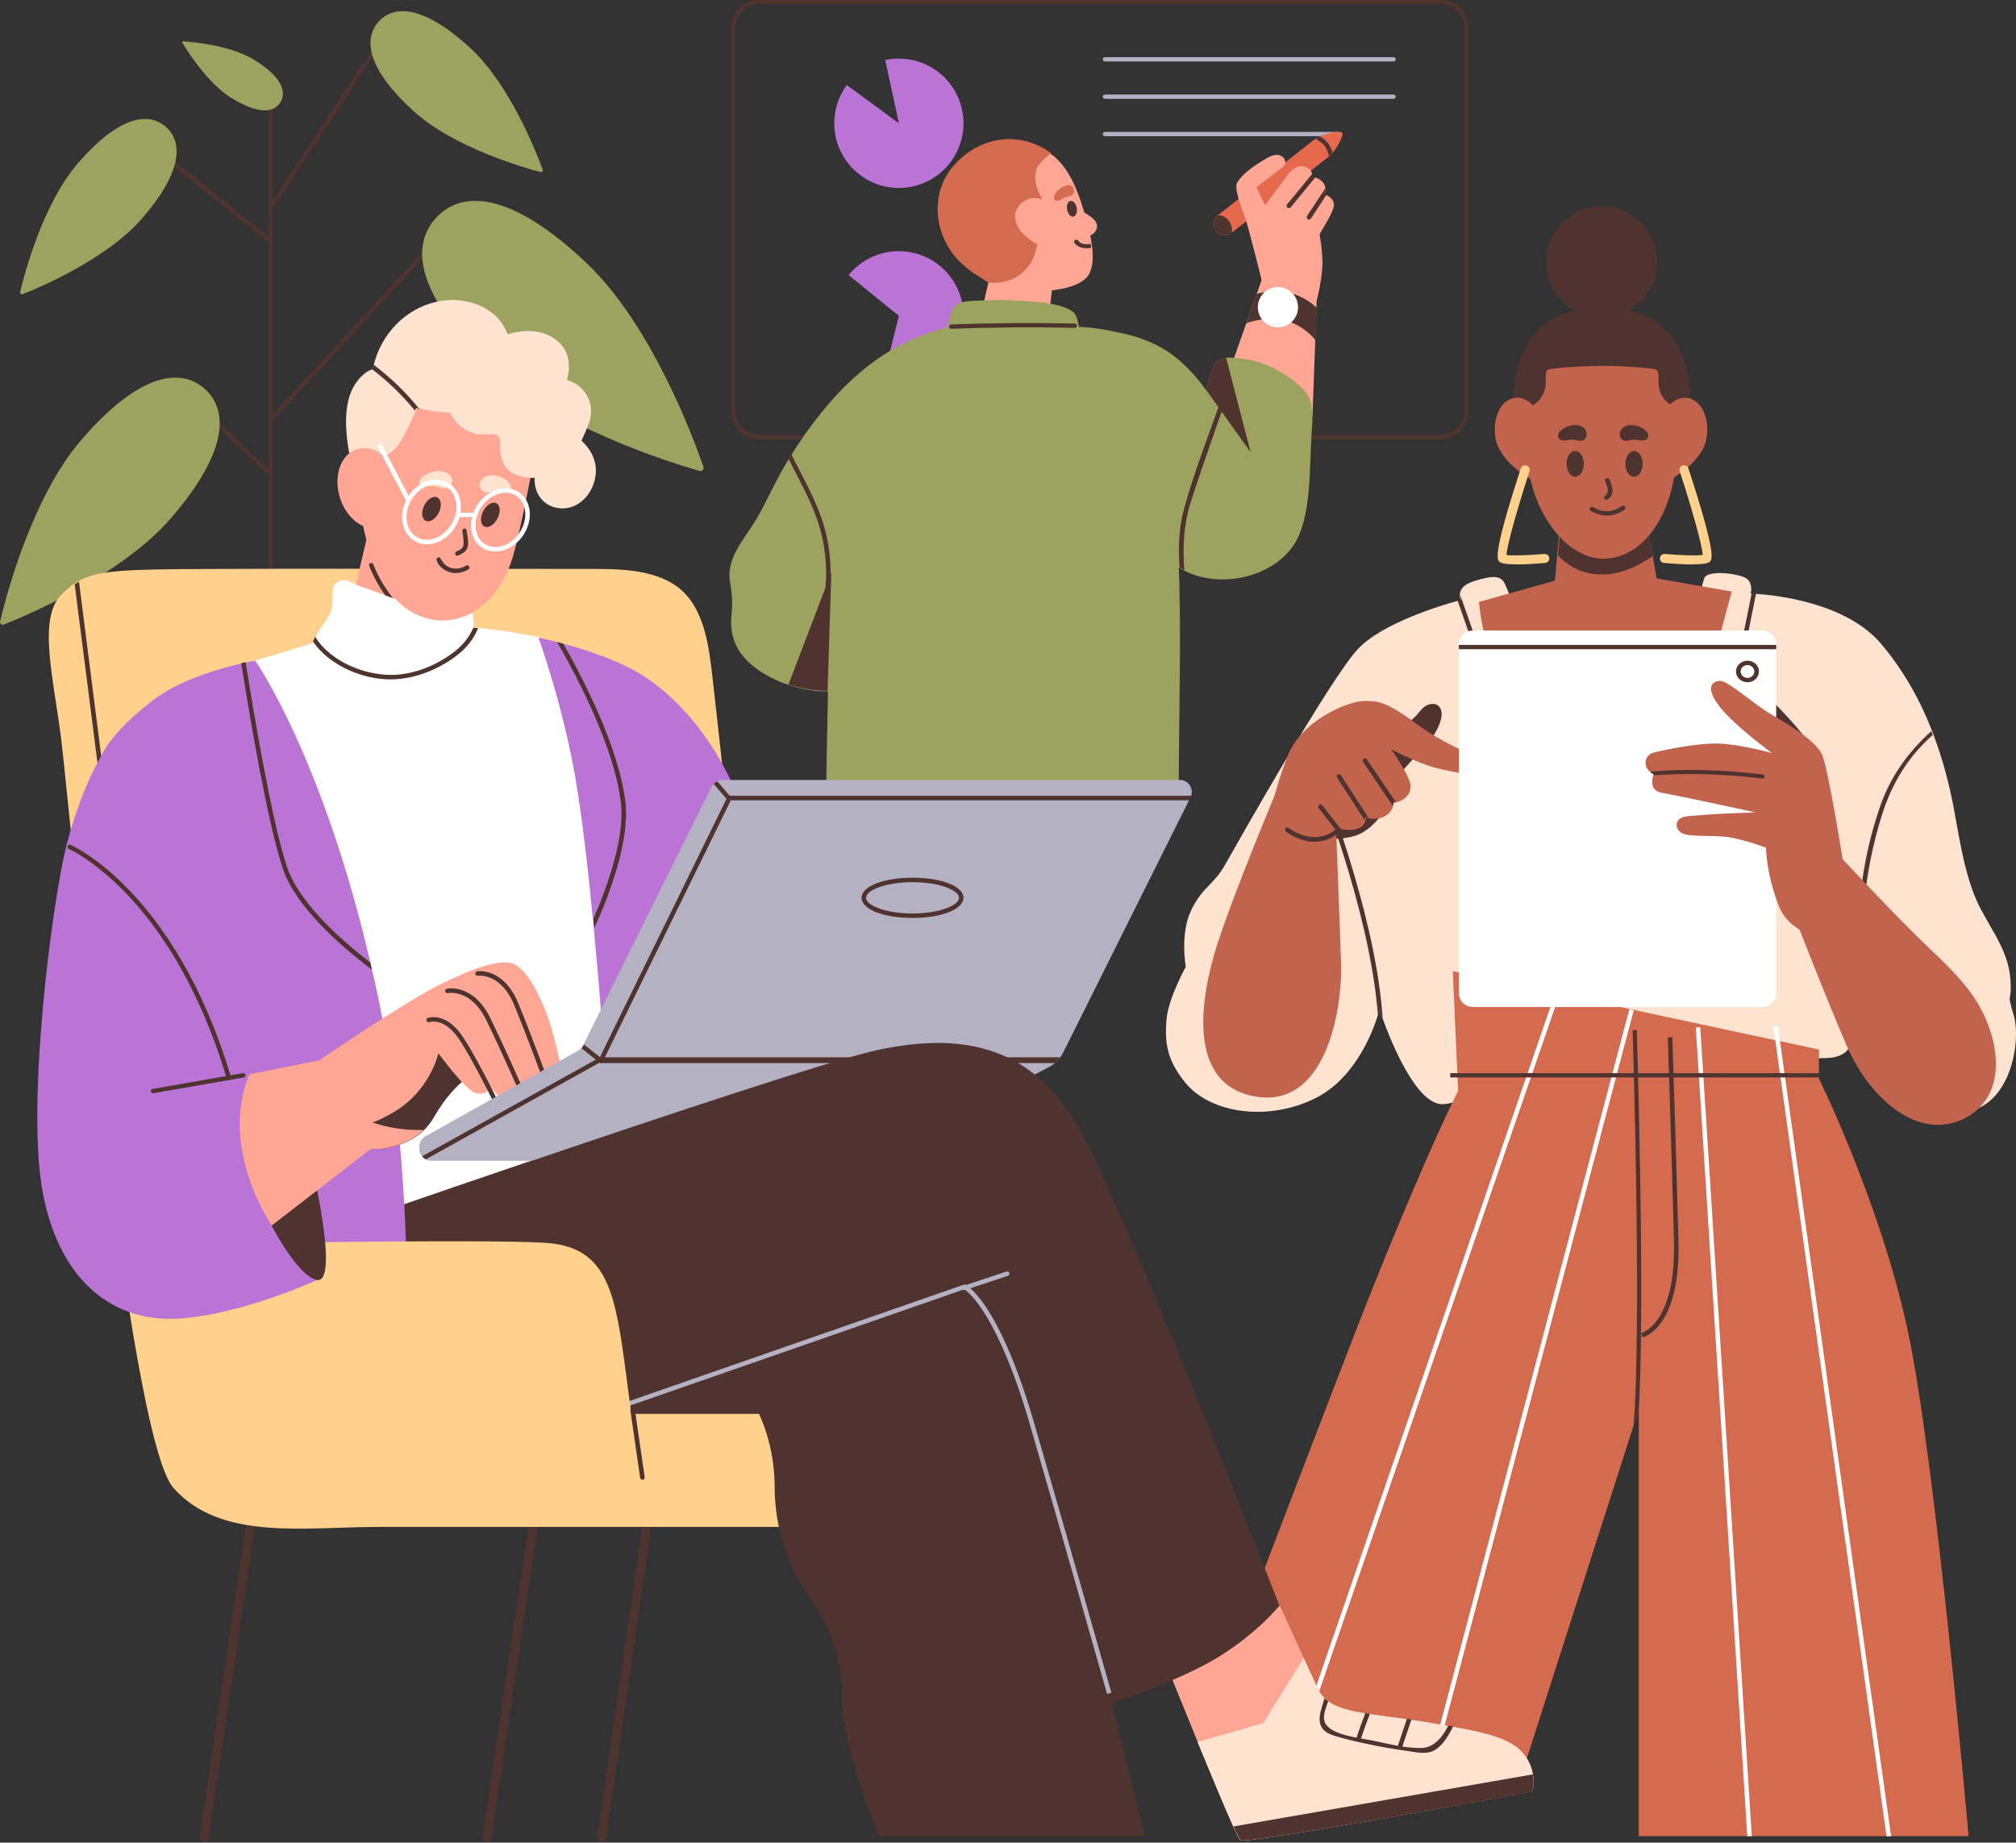 <svg viewBox="0 0 408 373" xmlns="http://www.w3.org/2000/svg" xmlns:xlink="http://www.w3.org/1999/xlink" xml:space="preserve">
	<rect x="0" y="0" width="408" height="373" fill="#333333" stroke="none"/>
	<!--
	<defs>
	<clipPath id="clip0">
	<rect x="43" y="285" width="408" height="373" />
	</clipPath>
	</defs>
	-->
	<g clip-path="url(#clip0)" transform="translate(-43 -285)">
		<path d="M81.979 366.372 82.603 365.712 97.739 380.076 97.115 380.733Z" fill="#4F332E" fill-rule="evenodd" transform="matrix(1 0 0 1.001 0.282 0.158)" />
		<path d="M77.368 389.288C67.278 400.968 47.989 409.078 43.469 410.865 43.053 411.031 42.632 410.662 42.733 410.229 43.852 405.489 49.081 385.206 59.166 373.523 70.642 360.237 79.031 358.764 84.058 363.114 89.084 367.464 88.839 375.996 77.363 389.283Z" fill="#9CA35F" fill-rule="evenodd" transform="matrix(1 0 0 1.001 0.282 0.158)" />
		<path d="M97.103 369.22 134.718 328.513 135.384 329.129 97.768 369.833Z" fill="#4F332E" fill-rule="evenodd" transform="matrix(1 0 0 1.001 0.282 0.158)" />
		<path d="M161.437 337.768C174.652 350.29 183.203 373.515 185.075 378.952 185.245 379.449 184.793 379.931 184.293 379.786 178.784 378.225 155.221 371.013 142.006 358.497 126.978 344.254 125.67 334.255 131.035 328.53 136.401 322.802 146.404 323.526 161.437 337.768Z" fill="#9CA35F" fill-rule="evenodd" transform="matrix(1 0 0 1.001 0.282 0.158)" />
		<path d="M97.06 303.385 97.932 303.385 97.932 404.222 97.06 404.222Z" fill="#4F332E" fill-rule="evenodd" transform="matrix(1 0 0 1.001 0.282 0.158)" />
		<path d="M72.624 313.986 73.192 313.28 97.711 332.959 97.144 333.665Z" fill="#4F332E" fill-rule="evenodd" transform="matrix(1 0 0 1.001 0.282 0.158)" />
		<path d="M97.05 326.368 119.218 292.76 119.975 293.26 97.807 326.868Z" fill="#4F332E" fill-rule="evenodd" transform="matrix(1 0 0 1.001 0.282 0.158)" />
		<path d="M71.47 328.734C64.286 337.018 50.542 342.769 47.32 344.039 47.027 344.156 46.723 343.897 46.798 343.589 47.592 340.227 51.321 325.839 58.504 317.551 66.68 308.127 72.659 307.084 76.238 310.17 79.817 313.259 79.646 319.307 71.47 328.734Z" fill="#9CA35F" fill-rule="evenodd" transform="matrix(1 0 0 1.001 0.282 0.158)" />
		<path d="M89.588 304.393C84.727 301.409 80.581 294.795 79.654 293.234 79.569 293.092 79.675 292.911 79.84 292.923 81.626 293.034 89.295 293.673 94.16 296.657 99.692 300.054 100.748 303.062 99.49 305.198 98.227 307.334 95.125 307.79 89.598 304.393Z" fill="#9CA35F" fill-rule="evenodd" transform="matrix(1 0 0 1.001 0.282 0.158)" />
		<path d="M126.305 306.933C134.421 314.363 148.731 318.47 152.075 319.353 152.379 319.434 152.65 319.141 152.539 318.839 151.346 315.575 145.935 301.621 137.819 294.19 128.59 285.74 122.535 285.413 119.356 288.93 116.176 292.452 117.071 298.482 126.305 306.933Z" fill="#9CA35F" fill-rule="evenodd" transform="matrix(1 0 0 1.001 0.282 0.158)" />
		<path d="M440.471 509.39C416.096 512.514 417.2 491.652 416.689 491.198 416.857 491.562 419.56 497.562 413.388 498.44 407.596 499.268 367.842 495.121 360.72 494.366 360.011 494.29 359.633 494.247 359.633 494.247L359.615 494.264C358.953 494.744 341.203 507.632 334.749 507.855 329.384 508.038 324.25 495.249 322.515 490.469L322.515 490.46C322.125 489.362 321.904 488.69 321.904 488.69L321.826 489.01C321.809 489.083 321.777 489.152 321.762 489.243 321.71 489.426 321.643 489.655 321.553 489.926 320.562 493.076 317.374 501.488 310.461 505.772 310.124 506.001 309.772 506.199 309.403 506.391 299.964 511.383 287.885 509.977 282.584 503.476 278.681 498.687 278.457 495.084 278.794 490.774 279.141 486.462 282.696 480.074 282.696 480.074 282.696 480.074 281.484 473.376 283.795 468.613 286.112 463.847 288.269 463.618 290.659 459.421 293.042 455.225 311.789 421.998 317.482 415.858 322.381 410.578 334.409 406.977 337.6 406.097 338.108 405.954 338.39 405.879 338.39 405.879 338.39 405.879 338.193 405.527 338.161 405.001L338.161 404.984C338.114 404.132 338.544 402.856 341.069 402.069 345.161 400.779 346.591 400.997 347.364 402.822L353.504 417.224 382.276 420.4C382.276 420.4 387.333 402.511 387.594 401.578 388.138 399.645 394.859 400.555 396.222 401.578 397.582 402.598 397.021 404.6 397.021 404.6L397.175 404.6C397.347 404.612 397.666 404.626 398.094 404.652 402.092 404.908 416.314 406.396 423.399 414.736 427.999 420.144 431.341 426.223 433.77 432.474 433.878 432.73 433.98 432.991 434.058 433.247 435.857 438.01 437.138 442.875 438.051 447.611 439.204 453.638 440.027 459.808 442.279 465.553 444.517 471.243 449.053 475.991 449.561 482.332 450.015 488.002 448.655 484.485 450.244 489.818 451.837 495.148 449.62 508.224 440.474 509.39Z" fill="#FFE3D1" fill-rule="evenodd" transform="matrix(1 0 0 1.001 0.282 0.158)" />
		<path d="M441.128 655.88 374.375 655.88 374.375 569.578 373.268 573.013 350.761 643.138 309.81 635.55 307.409 633.034 306.7 632.287 292.632 617.469C292.632 617.469 315.229 558.19 320.422 545.267 332.575 515.045 337.812 505.194 337.812 505.194L337.696 502.474 337.649 501.567 336.731 480.94 401.985 494.912 402.938 495.11 410.848 496.801 410.848 502.697C410.848 502.697 422.954 527.18 428.633 552.796 434.308 578.413 441.122 655.875 441.122 655.875Z" fill="#D46B4E" fill-rule="evenodd" transform="matrix(1 0 0 1.001 0.282 0.158)" />
		<path d="M306.363 633.44 356.576 487.947 357.433 488.243 307.221 633.737Z" fill="#FFFFFF" fill-rule="evenodd" transform="matrix(1 0 0 1.001 0.282 0.158)" />
		<path d="M332.912 638.157 372.471 488.644 373.349 488.874 333.79 638.386Z" fill="#FFFFFF" fill-rule="evenodd" transform="matrix(1 0 0 1.001 0.282 0.158)" />
		<path d="M397.248 655.88 396.341 655.88 385.915 492.326 386.815 492.274 397.248 655.88Z" fill="#FFFFFF" fill-rule="evenodd" transform="matrix(1 0 0 1.001 0.282 0.158)" />
		<path d="M425.436 655.88 424.518 655.88 401.982 494.776 401.607 492.111 402.514 491.983 402.935 494.979 425.436 655.88Z" fill="#FFFFFF" fill-rule="evenodd" transform="matrix(1 0 0 1.001 0.282 0.158)" />
		<path d="M375.081 555.043 374.872 554.156C374.942 554.142 381.936 552.244 381.497 535.538 381.05 518.369 380.254 494.581 380.248 494.34L381.157 494.308C381.163 494.549 381.96 518.343 382.407 535.512 382.866 553.049 375.395 554.961 375.081 555.037Z" fill="#4F332E" fill-rule="evenodd" transform="matrix(1 0 0 1.001 0.282 0.158)" />
		<path d="M374.328 570.613 374.328 569.619 373.297 573.06C375.017 553.285 373.154 493.526 373.128 492.892L373.971 492.855C373.997 493.474 375.723 548.621 374.328 570.607Z" fill="#4F332E" fill-rule="evenodd" transform="matrix(1 0 0 1.001 0.282 0.158)" />
		<path d="M336.222 501.573 410.906 501.573 410.906 502.444 336.222 502.444Z" fill="#4F332E" fill-rule="evenodd" transform="matrix(1 0 0 1.001 0.282 0.158)" />
		<path d="M384.523 369.952C386.031 355.361 380.114 346.684 366.991 346.684 353.867 346.684 347.576 355.846 349.285 369.958 350.462 379.675 356.802 382.137 366.991 382.137 377.182 382.137 383.514 379.693 384.523 369.952Z" fill="#4F332E" fill-rule="evenodd" transform="matrix(1 0 0 1.001 0.282 0.158)" />
		<path d="M378.94 406.951 372.509 412.65 356.855 407.834 357.857 396.911 358.47 390.157 358.482 390.047 358.555 390.035 375.778 388.821 377.211 397.044 378.94 406.951Z" fill="#C2634E" fill-rule="evenodd" transform="matrix(1 0 0 1.001 0.282 0.158)" />
		<path d="M377.197 397.01C374.596 398.826 371.399 400.415 367.961 400.691 363.088 401.075 359.883 398.852 358.017 396.879L358.63 390.157 358.715 390.029 375.77 388.821 377.191 397.01Z" fill="#4F332E" fill-rule="evenodd" transform="matrix(1 0 0 1.001 0.282 0.158)" />
		<path d="M382.064 376.203C381.503 388.725 375.279 397.277 367.549 397.533 359.772 397.791 352.095 388.004 351.665 375.479 351.025 356.648 358.171 352.786 366.982 352.786 375.796 352.786 382.948 356.489 382.064 376.203Z" fill="#C2634E" fill-rule="evenodd" transform="matrix(1 0 0 1.001 0.282 0.158)" />
		<path d="M350.116 367.316C353.196 367.316 355.672 364.759 355.556 361.687 355.512 360.531 355.544 359.836 355.806 359.482 356.035 359.168 356.826 359.148 357.163 359.098 358.081 358.962 359.011 358.892 359.938 358.828 362.065 358.68 364.201 358.581 366.334 358.549 368.505 358.517 370.673 358.616 372.838 358.755 374.044 358.834 375.258 358.898 376.453 359.057 376.848 359.11 377.848 359.116 378.118 359.482 378.379 359.836 378.414 360.525 378.368 361.687 378.251 364.759 380.727 367.316 383.808 367.316L384.462 367.316C384.264 366.122 383.718 365.439 383.398 363.841 382.918 361.405 382.073 357.485 381.596 355.73 381.175 354.187 369.949 351.958 367.244 351.444L367.244 351.333C367.244 351.333 367.136 351.354 366.95 351.386 366.764 351.348 366.659 351.333 366.659 351.333L366.659 351.444C363.951 351.958 352.728 354.181 352.307 355.73 351.827 357.485 350.982 361.405 350.505 363.841 350.244 365.175 349.828 366.165 349.59 367.316L350.101 367.316Z" fill="#4F332E" fill-rule="evenodd" transform="matrix(1 0 0 1.001 0.282 0.158)" />
		<path d="M355.323 371.518C355.939 375.508 352.69 381.556 352.69 381.556 352.69 381.556 346.114 378.092 345.35 372.986 344.751 368.996 346.463 365.439 349.221 365.029 351.973 364.625 354.707 367.523 355.323 371.512Z" fill="#C2634E" fill-rule="evenodd" transform="matrix(1 0 0 1.001 0.282 0.158)" />
		<path d="M378.147 371.518C377.531 375.508 380.78 381.556 380.78 381.556 380.78 381.556 387.356 378.095 388.12 372.986 388.719 368.999 387.007 365.439 384.249 365.029 381.492 364.62 378.763 367.525 378.147 371.512Z" fill="#C2634E" fill-rule="evenodd" transform="matrix(1 0 0 1.001 0.282 0.158)" />
		<path d="M377.978 335.685C378.987 341.813 374.831 347.599 368.702 348.605 362.574 349.61 356.791 345.457 355.785 339.329 354.777 333.197 358.932 327.414 365.061 326.409 371.19 325.403 376.973 329.556 377.978 335.685Z" fill="#4F332E" fill-rule="evenodd" transform="matrix(1 0 0 1.001 0.282 0.158)" />
		<path d="M363.248 378.359C363.248 379.806 362.469 380.974 361.504 380.974 360.54 380.974 359.761 379.806 359.761 378.359 359.761 376.912 360.54 375.744 361.504 375.744 362.469 375.744 363.248 376.912 363.248 378.359Z" fill="#4F332E" fill-rule="evenodd" transform="matrix(1 0 0 1.001 0.282 0.158)" />
		<path d="M375.162 378.359C375.162 379.806 374.384 380.974 373.419 380.974 372.454 380.974 371.675 379.806 371.675 378.359 371.675 376.912 372.454 375.744 373.419 375.744 374.384 375.744 375.162 376.912 375.162 378.359Z" fill="#4F332E" fill-rule="evenodd" transform="matrix(1 0 0 1.001 0.282 0.158)" />
		<path d="M363.661 371.687C363.53 371.396 363.326 371.135 363.074 370.96 361.94 370.184 360.147 370.507 359.081 371.248 358.639 371.553 358.067 372.015 358.02 372.602 357.979 373.131 358.357 373.518 358.845 373.602 359.586 373.727 360.391 373.41 361.156 373.48 361.821 373.538 362.495 373.901 363.146 373.576 363.884 373.198 363.966 372.358 363.666 371.687Z" fill="#4F332E" fill-rule="evenodd" transform="matrix(1 0 0 1.001 0.282 0.158)" />
		<path d="M371.193 373.573C371.841 373.901 372.524 373.541 373.183 373.477 373.951 373.41 374.756 373.727 375.494 373.599 375.985 373.515 376.363 373.128 376.322 372.599 376.275 372.012 375.697 371.553 375.261 371.248 374.195 370.507 372.399 370.184 371.265 370.96 371.01 371.135 370.806 371.396 370.676 371.687 370.376 372.358 370.458 373.198 371.196 373.573Z" fill="#4F332E" fill-rule="evenodd" transform="matrix(1 0 0 1.001 0.282 0.158)" />
		<path d="M368.479 381.573C368.269 381.03 367.334 381.265 367.549 381.811 367.956 382.86 368.621 384.014 367.482 384.877 367 385.243 367.685 385.88 368.162 385.514 369.595 384.421 369.01 382.948 368.473 381.567Z" fill="#4F332E" fill-rule="evenodd" transform="matrix(1 0 0 1.001 0.282 0.158)" />
		<path d="M370.96 386.876C369.199 388.175 367.026 388.295 365.166 387.106 364.678 386.798 364.105 387.495 364.599 387.809 366.799 389.21 369.379 389.166 371.495 387.606 371.96 387.26 371.431 386.531 370.96 386.876Z" fill="#4F332E" fill-rule="evenodd" transform="matrix(1 0 0 1.001 0.282 0.158)" />
		<path d="M358.68 401.621 342.034 406.285C342.034 406.285 343.243 421.481 350.357 426.444 357.468 431.405 385.917 429.603 386.371 428.85 386.824 428.098 393.18 404.176 393.18 404.176L373.416 400.735 358.68 401.621Z" fill="#C2634E" fill-rule="evenodd" transform="matrix(1 0 0 1.001 0.282 0.158)" />
		<path d="M433.857 433.189C433.294 433.698 432.747 434.215 432.21 434.753 428.191 438.777 425.459 443.595 423.698 449.03 420.074 460.273 418.97 472.504 419.476 484.282 419.49 484.863 418.595 484.863 418.581 484.282 418.058 471.987 419.191 458.881 423.361 447.237 425.543 441.172 429.156 436.418 433.578 432.41 433.683 432.666 433.785 432.928 433.863 433.183Z" fill="#4F332E" fill-rule="evenodd" transform="matrix(1 0 0 1.001 0.282 0.158)" />
		<path d="M322.558 490.53C322.166 489.429 321.945 488.757 321.945 488.757L321.867 489.077C321.849 489.152 321.817 489.222 321.803 489.312 321.748 489.495 321.684 489.725 321.594 489.995 321.564 489.606 321.527 489.205 321.489 488.795 319.69 468.302 309.615 443.165 309.519 442.921 309.429 442.686 309.537 442.418 309.778 442.328 310.013 442.227 310.283 442.343 310.374 442.572 310.475 442.828 320.588 468.084 322.407 488.72 322.462 489.339 322.515 489.937 322.564 490.53Z" fill="#4F332E" fill-rule="evenodd" transform="matrix(1 0 0 1.001 0.282 0.158)" />
		<path d="M398.12 404.565 396.37 413.231 395.504 413.051 397.228 404.513C397.393 404.524 397.704 404.539 398.12 404.565Z" fill="#4F332E" fill-rule="evenodd" transform="matrix(1 0 0 1.001 0.282 0.158)" />
		<path d="M341.162 413.193 340.334 413.521 337.675 405.931C338.166 405.783 338.44 405.707 338.44 405.707 338.44 405.707 338.251 405.344 338.219 404.803L341.162 413.193Z" fill="#4F332E" fill-rule="evenodd" transform="matrix(1 0 0 1.001 0.282 0.158)" />
		<path d="M400.549 425.436C400.851 425.889 408.782 433.308 410.674 438.001 412.562 442.695 402.365 438.609 402.365 438.609L397.829 432.25 400.549 425.442Z" fill="#4F332E" fill-rule="evenodd" transform="matrix(1 0 0 1.001 0.282 0.158)" />
		<path d="M349.747 398.689C348.189 398.689 346.867 398.585 346.338 398.262 345.664 397.855 344.641 397.236 350.499 379.28 350.656 378.807 351.173 378.539 351.665 378.693 352.15 378.85 352.42 379.362 352.263 379.838 349.956 386.908 347.689 394.836 347.602 396.789 348.767 396.975 352.295 396.841 355.262 396.585 355.785 396.548 356.221 396.911 356.271 397.414 356.314 397.916 355.939 398.352 355.425 398.402 353.841 398.541 351.621 398.701 349.741 398.701ZM347.62 397.091 347.631 397.091 347.62 397.091Z" fill="#FFD18D" fill-rule="evenodd" transform="matrix(1 0 0 1.001 0.282 0.158)" />
		<path d="M385.179 398.701C383.302 398.701 381.079 398.541 379.495 398.402 378.984 398.358 378.609 397.916 378.652 397.414 378.696 396.911 379.138 396.548 379.661 396.585 382.616 396.841 386.115 396.969 387.318 396.783 387.225 394.816 384.967 386.903 382.66 379.838 382.5 379.356 382.773 378.85 383.258 378.693 383.747 378.539 384.27 378.807 384.421 379.28 390.285 397.236 389.259 397.855 388.579 398.262 388.053 398.585 386.731 398.689 385.173 398.689Z" fill="#FFD18D" fill-rule="evenodd" transform="matrix(1 0 0 1.001 0.282 0.158)" />
		<path d="M330.024 428.461C329.033 429.745 327.754 430.795 326.246 431.44 326.048 431.527 325.857 431.62 325.662 431.727 324.267 432.489 323.015 433.735 321.794 434.691 320.823 435.456 319.856 436.211 318.888 436.976 318.888 436.976 319.086 439.184 319.568 441.221 314.157 443.029 307.802 445.147 307.802 445.147L306.872 453.011C307.29 453.348 311.457 455.068 316.694 453.656 322.067 452.209 325.351 444.13 325.351 444.13 325.351 444.13 326.197 441.846 326.711 440.242 328.161 438.658 329.414 437.188 329.794 436.912 330.651 436.293 333.839 432.771 334.409 429.699 334.976 426.627 332.014 425.866 330.018 428.461Z" fill="#4F332E" fill-rule="evenodd" transform="matrix(1 0 0 1.001 0.282 0.158)" />
		<path d="M306.872 453.333 307.162 453.066C307.162 453.066 306.913 453.049 306.872 453.043L306.872 453.333Z" fill="#4F332E" fill-rule="evenodd" transform="matrix(1 0 0 1.001 0.282 0.158)" />
		<path d="M301.609 443.168 312.916 447.521C312.916 447.521 313.817 469.299 314.119 479.295 314.422 489.292 310.859 508.05 297.561 506.411 282.483 504.554 285.719 486.098 288.98 475.808 292.359 465.158 301.609 443.162 301.609 443.162Z" fill="#C2634E" fill-rule="evenodd" transform="matrix(1 0 0 1.001 0.282 0.158)" />
		<path d="M333.38 439.864C329.294 438.806 324.247 436.057 324.247 436.057 324.247 436.057 328.405 441.872 328.208 443.776 327.972 445.935 326.101 446.635 325.2 446.844 324.903 446.917 324.712 446.934 324.712 446.934 324.712 446.934 324.747 447.228 324.636 447.646 324.491 448.175 324.119 448.913 323.148 449.521 321.986 450.259 320.614 450.195 319.827 450.067 319.437 450.012 319.19 449.928 319.19 449.928 319.19 449.928 319.19 450.209 319.062 450.576 318.871 451.145 318.382 451.938 317.112 452.247 315.032 452.738 312.463 451.793 312.463 451.793L305.797 453.915 300.188 447.582C300.188 447.582 300.967 443.476 303.265 437.534 306.064 430.286 315.415 426.331 318.882 426.311 321.347 426.293 323.131 426.299 329.28 430.864 335.045 435.151 339.442 436.246 340.119 437.534 340.802 438.827 340.872 441.227 340.872 441.227 340.872 441.227 337.466 440.928 333.38 439.864Z" fill="#C2634E" fill-rule="evenodd" transform="matrix(1 0 0 1.001 0.282 0.158)" />
		<path d="M324.674 446.818C324.674 446.818 324.712 447.109 324.598 447.521L318.571 438.629C318.432 438.423 318.49 438.144 318.714 438.007 318.914 437.868 319.214 437.926 319.353 438.132L325.18 446.728C324.874 446.804 324.68 446.818 324.68 446.818Z" fill="#4F332E" fill-rule="evenodd" transform="matrix(1 0 0 1.001 0.282 0.158)" />
		<path d="M319.658 449.916C319.272 449.861 319.028 449.776 319.028 449.776 319.028 449.776 319.028 450.061 318.903 450.427L313.341 441.834C313.201 441.625 313.259 441.337 313.465 441.204 313.672 441.064 313.954 441.122 314.096 441.335L319.658 449.916Z" fill="#4F332E" fill-rule="evenodd" transform="matrix(1 0 0 1.001 0.282 0.158)" />
		<path d="M314.247 453.624C314.105 453.624 313.965 453.56 313.872 453.444L309.58 447.954C309.426 447.751 309.467 447.469 309.676 447.321 309.879 447.173 310.179 447.21 310.333 447.411L314.625 452.9C314.779 453.104 314.741 453.386 314.529 453.534 314.448 453.598 314.349 453.624 314.247 453.624Z" fill="#4F332E" fill-rule="evenodd" transform="matrix(1 0 0 1.001 0.282 0.158)" />
		<path d="M308.807 454.786C308.4 454.786 307.988 454.754 307.563 454.688 305.099 454.313 303.062 452.892 302.879 452.598 302.74 452.386 302.798 452.098 303.004 451.956 303.19 451.831 303.44 451.863 303.588 452.026 303.783 452.186 308.767 455.905 313.108 452.229 313.297 452.066 313.585 452.092 313.742 452.287 313.901 452.482 313.875 452.775 313.683 452.938 312.239 454.167 310.606 454.781 308.819 454.781Z" fill="#4F332E" fill-rule="evenodd" transform="matrix(1 0 0 1.001 0.282 0.158)" />
		<path d="M402.188 414.841 402.188 485.395C402.188 486.95 400.936 488.205 399.384 488.205L340.77 488.205C339.218 488.205 337.966 486.95 337.966 485.395L337.966 414.841C337.983 413.303 339.23 412.068 340.77 412.068L399.384 412.068C400.93 412.068 402.173 413.309 402.188 414.841Z" fill="#FFFFFF" fill-rule="evenodd" transform="matrix(1 0 0 1.001 0.282 0.158)" />
		<path d="M337.966 414.974 402.188 414.974 402.188 415.846 337.966 415.846Z" fill="#4F332E" fill-rule="evenodd" transform="matrix(1 0 0 1.001 0.282 0.158)" />
		<path d="M396.376 422.53C395.095 422.53 394.051 421.554 394.051 420.35 394.051 419.147 395.095 418.171 396.376 418.171 397.661 418.171 398.701 419.147 398.701 420.35 398.701 421.554 397.661 422.53 396.376 422.53ZM396.376 419.049C395.609 419.049 394.99 419.636 394.99 420.35 394.99 421.065 395.615 421.652 396.376 421.652 397.137 421.652 397.762 421.065 397.762 420.35 397.762 419.636 397.137 419.049 396.376 419.049Z" fill="#4F332E" fill-rule="evenodd" transform="matrix(1 0 0 1.001 0.282 0.158)" />
		<path d="M416.718 463.458 414.347 474.838C414.347 474.838 405.393 474.338 402.784 467.916 400.177 461.496 400.113 455.984 400.113 455.984 400.113 455.984 396.562 454.597 392.932 453.923 389.864 453.359 385.005 453.888 383.282 453.112 382.201 452.624 381.567 451.375 382.448 450.346 383.154 449.515 384.953 449.579 385.981 449.477 387.35 449.343 388.722 449.253 390.093 449.178 392.47 449.041 394.853 448.945 397.23 448.876 397.466 448.87 397.701 448.852 397.942 448.852 397.942 448.815 382.997 445.586 379.056 444.886 376.528 444.444 377.048 442.16 377.295 441.41 377.348 441.256 377.385 441.163 377.385 441.163 377.086 440.983 376.801 440.791 376.557 440.556 376.153 440.193 375.854 439.745 375.773 439.175 375.581 437.975 376.319 436.99 377.473 436.711 379.147 436.322 386.281 434.706 390.913 434.941 395.164 435.159 400.965 436.749 401.316 436.839 400.877 436.514 393.822 431.352 390.811 427.551 387.699 423.625 389.198 422.295 390.811 422.239 392.418 422.187 397.777 427.055 401.215 429.048 404.664 431.039 410.089 434.296 411.423 437.069 412.754 439.835 415.954 460.308 415.954 460.308L416.718 463.458Z" fill="#C2634E" fill-rule="evenodd" transform="matrix(1 0 0 1.001 0.282 0.158)" />
		<path d="M413.975 456.536C413.975 456.536 426.668 470.206 433.282 476.436 437.641 480.542 442.076 484.846 444.517 490.402 447.039 496.138 448.111 503.825 443.221 508.646 440.538 511.296 436.516 512.531 432.8 511.851 425.462 510.509 419.522 502.938 416.686 496.554 413.263 488.847 405.385 468.689 405.385 468.689L413.975 456.53Z" fill="#C2634E" fill-rule="evenodd" transform="matrix(1 0 0 1.001 0.282 0.158)" />
		<path d="M399.86 441.651C399.823 441.872 399.59 442.02 399.346 441.997 399.244 441.983 388.995 440.608 379.08 441.25 378.449 441.294 377.871 441.332 377.348 441.366 377.4 441.227 377.438 441.143 377.438 441.143 377.141 440.98 376.859 440.806 376.615 440.594 377.322 440.547 378.115 440.489 379.016 440.431 389.033 439.78 399.378 441.169 399.477 441.186 399.721 441.221 399.892 441.425 399.86 441.654Z" fill="#4F332E" fill-rule="evenodd" transform="matrix(1 0 0 1.001 0.282 0.158)" />
		<path d="M313.683 312.103 266.35 312.103C266.1 312.103 265.897 311.908 265.897 311.667 265.897 311.426 266.1 311.231 266.35 311.231L313.683 311.231C313.933 311.231 314.137 311.426 314.137 311.667 314.137 311.908 313.933 312.103 313.683 312.103Z" fill="#B4B2C2" fill-rule="evenodd" transform="matrix(1 0 0 1.001 0.282 0.158)" />
		<path d="M237.709 309.487C237.709 316.709 231.853 322.564 224.632 322.564 217.413 322.564 211.556 316.709 211.556 309.487 211.556 306.596 212.498 303.916 214.085 301.751L224.632 309.487 221.874 296.704C222.764 296.512 223.69 296.41 224.632 296.41 231.853 296.41 237.709 302.266 237.709 309.487Z" fill="#BA74D6" fill-rule="evenodd" transform="matrix(1 0 0 1.001 0.282 0.158)" />
		<path d="M237.709 348.424C237.709 355.646 231.851 361.504 224.629 361.504 223.542 361.504 222.477 361.365 221.465 361.121L224.629 348.424 214.462 340.192C216.864 337.236 220.528 335.35 224.629 335.35 231.851 335.35 237.709 341.197 237.709 348.43Z" fill="#BA74D6" fill-rule="evenodd" transform="matrix(1 0 0 1.001 0.282 0.158)" />
		<path d="M309.197 345.158 309.133 346.893 308.9 353.452 308.336 368.769 292.051 358.125 294.919 350.008 297.018 344.092 298.16 340.863 304.146 338.838 309.197 345.158Z" fill="#FFA694" fill-rule="evenodd" transform="matrix(1 0 0 1.001 0.282 0.158)" />
		<path d="M312.393 315.517C312.201 315.75 312.012 315.938 311.861 316.066L311.643 316.238 291.95 331.657C291.95 331.657 291.941 331.666 291.935 331.666 291.52 331.988 291.028 332.154 290.544 332.154 289.873 332.154 289.213 331.857 288.765 331.297 287.988 330.309 288.147 328.893 289.138 328.126L289.255 328.036 308.83 312.69 308.842 312.69 309.04 312.527C309.205 312.399 309.449 312.265 309.746 312.14 311.216 311.498 313.957 310.958 314.355 311.382 314.756 311.806 313.422 314.282 312.393 315.517Z" fill="#E6694D" fill-rule="evenodd" transform="matrix(1 0 0 1.001 0.282 0.158)" />
		<path d="M310.33 336.742C310.557 340.264 309.214 345.245 309.214 345.245 309.214 345.245 302.24 345.661 301.717 345.472 301.188 345.292 298.258 342.037 298.258 342.037 298.258 342.037 295.527 330.904 294.655 328.475 293.49 325.217 292.49 322.422 293.115 321.431 294.161 319.789 296.105 318.284 299.177 316.502 302.257 314.724 303.405 317.237 302.574 318.074 301.754 318.917 296.977 322.422 296.977 322.422L298.744 326.086 303.367 319.853C303.367 319.853 305.088 317.543 306.933 318.304 307.854 318.688 308.162 319.231 308.226 319.673 308.299 320.109 308.136 320.451 308.136 320.451 308.136 320.451 308.389 320.376 308.775 320.44 309.188 320.492 309.737 320.701 310.315 321.283 310.789 321.762 310.943 322.288 310.955 322.753L310.955 322.762C310.992 323.381 310.763 323.849 310.763 323.849 310.763 323.849 310.943 323.904 311.199 324.032L311.208 324.032C311.8 324.314 312.759 324.947 312.678 326.08 312.573 327.696 309.787 331.616 309.787 332.032 309.801 332.433 310.109 333.22 310.336 336.742Z" fill="#FFA694" fill-rule="evenodd" transform="matrix(1 0 0 1.001 0.282 0.158)" />
		<path d="M291.499 329.326C290.903 328.437 290.107 328.097 289.264 328.085L289.146 328.176C288.146 328.934 287.985 330.332 288.77 331.305 289.215 331.86 289.887 332.154 290.564 332.154 291.049 332.154 291.543 331.991 291.967 331.671 292.15 330.96 292.057 330.175 291.499 329.326Z" fill="#4F332E" fill-rule="evenodd" transform="matrix(1 0 0 1.001 0.282 0.158)" />
		<path d="M312.393 315.456C312.204 315.686 312.015 315.877 311.87 316.002L311.655 316.171C311.556 315.462 311.301 314.77 310.908 314.192 310.464 313.529 309.725 313.009 308.906 312.649L309.101 312.486C309.261 312.361 309.502 312.228 309.795 312.103 310.856 312.701 311.734 313.596 312.164 314.712 312.262 314.956 312.341 315.209 312.393 315.456Z" fill="#4F332E" fill-rule="evenodd" transform="matrix(1 0 0 1.001 0.282 0.158)" />
		<path d="M311.231 323.866 308.028 328.745C307.944 328.888 307.79 328.957 307.63 328.957 307.549 328.957 307.456 328.931 307.377 328.882 307.162 328.739 307.096 328.457 307.235 328.242L310.978 322.564C311.016 323.195 310.78 323.671 310.78 323.671 310.78 323.671 310.966 323.727 311.231 323.854Z" fill="#4F332E" fill-rule="evenodd" transform="matrix(1 0 0 1.001 0.282 0.158)" />
		<path d="M308.906 320.44 303.948 326.461C303.852 326.58 303.707 326.633 303.568 326.633 303.475 326.633 303.367 326.606 303.271 326.542 303.071 326.385 303.033 326.098 303.196 325.894L308.325 319.658C308.403 320.097 308.232 320.44 308.232 320.44 308.232 320.44 308.499 320.364 308.906 320.428Z" fill="#4F332E" fill-rule="evenodd" transform="matrix(1 0 0 1.001 0.282 0.158)" />
		<path d="M305.157 344.24C302.719 343.287 299.828 343.287 297.061 343.97L294.957 349.909C297.959 348.887 301.266 348.669 303.943 349.712 305.945 350.491 307.63 351.775 308.961 353.368L309.197 346.783C308.037 345.71 306.683 344.833 305.151 344.24Z" fill="#4F332E" fill-rule="evenodd" transform="matrix(1 0 0 1.001 0.282 0.158)" />
		<path d="M305.419 346.684C305.419 344.435 303.6 342.615 301.35 342.615 299.101 342.615 297.282 344.435 297.282 346.684 297.282 348.933 299.101 350.752 301.35 350.752 303.6 350.752 305.419 348.933 305.419 346.684Z" fill="#FFFFFF" fill-rule="evenodd" transform="matrix(1 0 0 1.001 0.282 0.158)" />
		<path d="M334.281 373.413 196.351 373.413C193.201 373.413 190.632 370.853 190.632 367.7L190.632 290.209C190.632 287.062 193.195 284.496 196.351 284.496L334.281 284.496C337.431 284.496 340 287.056 340 290.209L340 367.706C340 370.853 337.437 373.419 334.281 373.419ZM196.356 285.403C193.708 285.403 191.551 287.558 191.551 290.204L191.551 367.7C191.551 370.347 193.708 372.501 196.356 372.501L334.287 372.501C336.934 372.501 339.093 370.347 339.093 367.7L339.093 290.209C339.093 287.563 336.934 285.408 334.287 285.408L196.356 285.408Z" fill="#4F332E" fill-rule="evenodd" transform="matrix(1 0 0 1.001 0.282 0.158)" />
		<path d="M306.898 363.745C304.925 361.481 301.783 359.502 299.037 358.372 297.285 357.651 295.454 357.218 293.58 357.026 292.83 356.951 291.787 356.808 290.834 356.898 290.216 356.951 289.636 357.096 289.21 357.433 288.215 358.194 287.789 360.057 287.427 361.167 287.182 361.92 286.985 362.675 286.809 363.44 285.032 361.013 283.067 358.749 280.682 356.846 277.553 354.338 273.874 352.847 269.983 351.984 266.593 351.232 262.792 350.499 259.204 350.656 254.924 349.349 250.464 350.148 246.078 349.845 243.666 349.674 241.335 348.901 238.961 348.73 237.72 348.648 236.922 348.985 236.204 349.956 236.124 350.075 236.102 350.191 236.129 350.293 227.708 352.356 215.662 356.305 203.02 376.319 202.828 376.618 202.637 376.918 202.455 377.223 202.195 377.647 201.923 378.086 201.657 378.528 199.565 382.035 197.947 385.795 195.908 389.344 193.933 392.758 190.878 395.908 190.388 399.982 190.245 401.183 190.463 402.354 190.649 403.525 190.958 405.443 190.937 407.181 190.75 409.096 190.234 414.367 192.773 418.002 197.186 420.702 198.852 421.722 200.63 422.527 202.471 423.129 204.99 423.945 207.63 424.366 210.286 424.398 210.158 430.696 209.903 442.509 209.886 448.815 209.599 448.687 209.296 448.57 208.998 448.451 208.455 448.245 208.22 449.125 208.764 449.332 209.178 449.497 209.541 449.715 209.886 449.962 209.886 450.724 209.876 451.488 209.876 452.252 209.876 452.834 210.781 452.834 210.781 452.252 210.781 451.732 210.791 451.215 210.791 450.698 211.915 451.761 212.82 453.025 214.427 453.595 216.812 454.449 219.675 454.231 222.135 453.984 228.714 453.351 235.118 451.532 241.718 450.881 248.138 450.236 254.547 449.727 260.908 448.629 267.444 447.513 273.917 446.019 280.369 444.514L280.369 445.144C280.369 445.725 281.274 445.725 281.274 445.144 281.274 444.862 281.274 444.589 281.284 444.307 281.774 444.2 281.667 443.543 281.274 443.436 281.3 430.141 281.8 412.606 281.289 399.323L281.3 399.323C281.625 399.529 281.955 399.721 282.295 399.904 289.423 403.656 300.075 401.476 304.562 394.749 308.185 389.317 307.717 378.929 308.15 372.405 308.331 369.74 308.767 365.916 306.883 363.754Z" fill="#9CA35F" fill-rule="evenodd" transform="matrix(1 0 0 1.001 0.282 0.158)" />
		<path d="M262.6 340.692C259.634 343.83 251.115 343.476 251.115 343.476L247.59 328.957 248.16 321.213C248.16 321.213 251.18 309.99 257.575 317.734 259.322 319.853 260.44 322.271 261.466 325.368 262.025 327.048 263.17 330.463 263.643 333.767 263.643 333.781 263.653 333.813 263.653 333.828 263.702 334.11 263.734 334.38 263.761 334.659 263.761 334.688 263.772 334.708 263.772 334.734 264.019 337.17 263.809 339.416 262.6 340.695Z" fill="#FFA694" fill-rule="evenodd" transform="matrix(1 0 0 1.001 0.282 0.158)" />
		<path d="M255.721 341.781C255.764 341.883 255.554 343.792 255.3 345.995 255.073 347.89 254.814 350 254.646 351.348 254.533 352.225 254.463 352.783 254.463 352.783L252.102 355.111 240.906 349.645 244.465 334.322C244.465 334.322 249.688 329.73 252.885 331.834 255.127 333.305 255.672 341.674 255.715 341.781Z" fill="#FFA694" fill-rule="evenodd" transform="matrix(1 0 0 1.001 0.282 0.158)" />
		<path d="M260.623 326.592C260.785 327.464 260.482 328.26 259.943 328.364 259.405 328.469 258.837 327.838 258.676 326.964 258.514 326.092 258.818 325.296 259.356 325.191 259.894 325.087 260.462 325.711 260.623 326.592Z" fill="#4F332E" fill-rule="evenodd" transform="matrix(1 0 0 1.001 0.282 0.158)" />
		<path d="M261.452 327.214C261.452 327.214 261.048 328.777 261.376 329.01 261.592 329.908 261.839 330.794 262.114 331.674 261.899 331.895 262.017 332.34 262.35 332.433 262.544 332.941 263.346 332.761 263.233 332.244 264.136 331.872 264.858 331.087 264.718 330.03 264.524 328.556 261.452 327.214 261.452 327.214Z" fill="#FFA694" fill-rule="evenodd" transform="matrix(1 0 0 1.001 0.282 0.158)" />
		<path d="M253.65 324.892C252.347 322.335 251.859 320.937 252.545 318.557 252.787 317.717 255.436 315.488 255.436 315.488 255.436 315.488 254.192 314.706 254.085 314.642 247.51 310.865 240.067 312.774 235.39 318.461 230.746 324.119 231.825 332.86 237.434 337.925 238.131 338.553 238.839 339.172 239.622 339.692 240.903 340.541 242.812 341.744 242.812 341.744L244.089 341.744C247.934 341.764 251.296 339.192 252.261 335.496 253.06 332.444 253.854 328.94 254.009 326.621 253.865 326.051 253.757 325.476 253.65 324.895Z" fill="#D46B4E" fill-rule="evenodd" transform="matrix(1 0 0 1.001 0.282 0.158)" />
		<path d="M255.91 326.508C254.799 325.365 253.424 324.479 251.728 324.613 249.994 324.747 248.405 326.246 248.201 327.876 247.863 330.608 250.466 332.718 252.565 333.973 252.925 334.188 253.29 334.394 253.666 334.572 253.666 334.572 253.564 336.469 255.776 334.342 257.982 332.215 258.041 328.71 255.91 326.513Z" fill="#FFA694" fill-rule="evenodd" transform="matrix(1 0 0 1.001 0.282 0.158)" />
		<path d="M259.743 322.317C259.474 322.053 259.089 321.916 258.714 322.015 257.632 322.288 256.603 322.98 256.144 324.017 256.001 324.337 255.938 324.755 256.176 325.005 256.387 325.226 256.74 325.209 257.025 325.113 257.516 324.944 257.933 324.601 258.424 324.427 258.857 324.276 259.347 324.255 259.706 323.971 260.044 323.7 260.16 323.227 260.039 322.811 259.981 322.622 259.875 322.457 259.743 322.32Z" fill="#D46B4E" fill-rule="evenodd" transform="matrix(1 0 0 1.001 0.282 0.158)" />
		<path d="M263.573 334.676C262.3 334.926 260.857 334.702 260.156 333.648 259.846 333.188 260.637 332.764 260.937 333.223 261.439 333.97 262.52 334.051 263.45 333.848 263.498 334.107 263.53 334.354 263.557 334.612 263.557 334.638 263.567 334.656 263.567 334.682Z" fill="#4F332E" fill-rule="evenodd" transform="matrix(1 0 0 1.001 0.282 0.158)" />
		<path d="M260.886 349.753C260.62 348.616 260.456 347.875 259.395 347.294 256.402 345.638 251.723 345.553 248.38 345.341 246.258 345.21 244.135 345.187 242.013 345.315 240.607 345.399 237.535 345.263 236.315 346.12 235.492 346.695 235.158 348.119 234.866 349.041 234.309 350.79 234.033 352.589 233.933 354.419 233.901 355.001 234.803 354.995 234.835 354.419 234.835 354.347 234.845 354.265 234.85 354.193 238.055 357.314 242.963 357.942 247.213 358.662 249.505 359.049 251.898 359.36 254.222 359.057 256.806 358.72 258.705 357.064 261.119 356.233 261.284 356.175 261.369 356.058 261.406 355.922 261.639 355.934 261.862 355.788 261.825 355.495 261.608 353.568 261.321 351.647 260.881 349.753Z" fill="#9CA35F" fill-rule="evenodd" transform="matrix(1 0 0 1.001 0.282 0.158)" />
		<path d="M260.223 349.982C251.899 349.799 243.569 349.866 235.245 350.168 234.659 350.188 234.653 351.069 235.245 351.043 243.569 350.735 251.894 350.671 260.223 350.857 260.815 350.871 260.815 349.994 260.223 349.982Z" fill="#4F332E" fill-rule="evenodd" transform="matrix(1 0 0 1.001 0.282 0.158)" />
		<path d="M295.829 376.034 286.821 363.419C286.991 362.652 287.193 361.9 287.438 361.138 287.801 360.025 288.227 358.157 289.223 357.389 289.649 357.052 290.23 356.907 290.848 356.855L295.829 376.034Z" fill="#4F332E" fill-rule="evenodd" transform="matrix(1 0 0 1.001 0.282 0.158)" />
		<path d="M291.441 363.507C288.852 371.065 286.122 378.58 283.67 386.191 282.271 390.538 282.056 395.208 282.402 399.863 282.061 399.683 281.741 399.491 281.422 399.282 281.144 395.31 281.296 391.32 282.308 387.617 284.545 379.391 287.82 371.327 290.586 363.274 290.776 362.719 291.639 362.954 291.441 363.507Z" fill="#4F332E" fill-rule="evenodd" transform="matrix(1 0 0 1.001 0.282 0.158)" />
		<path d="M324.729 296.991 266.349 296.991C266.099 296.991 265.897 296.797 265.897 296.556 265.897 296.314 266.099 296.12 266.349 296.12L324.729 296.12C324.979 296.12 325.18 296.314 325.18 296.556 325.18 296.797 324.979 296.991 324.729 296.991Z" fill="#B4B2C2" fill-rule="evenodd" transform="matrix(1 0 0 1.001 0.282 0.158)" />
		<path d="M324.729 304.547 266.349 304.547C266.099 304.547 265.897 304.352 265.897 304.111 265.897 303.87 266.099 303.675 266.349 303.675L324.729 303.675C324.979 303.675 325.18 303.87 325.18 304.111 325.18 304.352 324.979 304.547 324.729 304.547Z" fill="#B4B2C2" fill-rule="evenodd" transform="matrix(1 0 0 1.001 0.282 0.158)" />
		<path d="M210.969 400.27 210.207 424.274C207.512 424.236 204.833 423.82 202.278 423.007L209.802 403.339C210.143 399.009 209.7 394.65 208.376 390.474 206.907 385.822 204.412 381.593 202.256 377.223 202.44 376.926 202.634 376.627 202.829 376.325 205.184 381.157 207.998 385.813 209.5 391.006 210.413 394.168 210.834 397.422 210.818 400.674L210.974 400.264Z" fill="#4F332E" fill-rule="evenodd" transform="matrix(1 0 0 1.001 0.282 0.158)" />
		<path d="M352.85 646.822C352.85 646.822 294.902 657.604 293.757 656.697 293.193 656.247 289.101 646.514 285.132 636.867 281.12 627.111 277.231 617.437 277.231 617.437L301.807 609.385C301.807 609.385 304.254 614.81 306.59 619.916 307.671 622.267 308.72 624.536 309.508 626.178 311.998 631.395 319.472 630.787 332.616 633.068 341.776 634.667 348.131 635.637 351.072 639.267 354.016 642.896 352.85 646.828 352.85 646.828Z" fill="#FFA694" fill-rule="evenodd" transform="matrix(1 0 0 1.001 0.282 0.158)" />
		<path d="M84.027 657.043C83.984 657.043 83.936 657.043 83.893 657.031 83.394 656.958 83.05 656.496 83.12 656L92.917 590.112C92.992 589.615 93.459 589.272 93.953 589.342 94.452 589.418 94.796 589.877 94.726 590.374L84.929 656.261C84.859 656.717 84.473 657.037 84.027 657.037Z" fill="#4F332E" fill-rule="evenodd" transform="matrix(1 0 0 1.001 0.282 0.158)" />
		<path d="M164.5 657.043C164.458 657.043 164.411 657.043 164.369 657.031 163.883 656.958 163.548 656.496 163.616 656L173.168 590.112C173.241 589.615 173.696 589.272 174.178 589.342 174.664 589.418 174.999 589.877 174.931 590.374L165.379 656.261C165.317 656.717 164.935 657.037 164.5 657.037Z" fill="#4F332E" fill-rule="evenodd" transform="matrix(1 0 0 1.001 0.282 0.158)" />
		<path d="M141.275 657.043C141.232 657.043 141.184 657.043 141.141 657.031 140.642 656.958 140.298 656.496 140.368 656L150.165 590.112C150.24 589.615 150.707 589.272 151.201 589.342 151.7 589.418 152.044 589.877 151.974 590.374L142.177 656.261C142.107 656.717 141.721 657.037 141.275 657.037Z" fill="#4F332E" fill-rule="evenodd" transform="matrix(1 0 0 1.001 0.282 0.158)" />
		<path d="M210.103 575.021 210.103 593.344 119.145 593.344C104.317 593.344 87.363 596.215 77.83 585.465 68.297 574.716 56.647 446.469 55.127 434.206 53.613 421.943 50.286 409.68 55.127 404.835 56.044 403.917 56.898 403.156 57.825 402.537 58.108 402.354 58.391 402.185 58.678 402.02 62.581 399.863 68.297 399.692 84.484 399.619 101.763 399.544 119.054 399.581 136.328 399.59 144.694 399.59 153.065 399.602 161.435 399.608 167.321 399.619 174.754 399.48 179.824 403.24 185.337 407.32 186.227 415.524 186.942 421.783 189.304 442.511 190.12 451.462 190.12 451.462L201.662 549.149 210.097 575.016Z" fill="#FFD18D" fill-rule="evenodd" transform="matrix(1 0 0 1.001 0.282 0.158)" />
		<path d="M64.222 445.38 63.298 445.487 57.829 402.702C58.119 402.522 58.409 402.354 58.704 402.188L64.217 445.38Z" fill="#4F332E" fill-rule="evenodd" transform="matrix(1 0 0 1.001 0.282 0.158)" />
		<path d="M117.063 392.889 113.333 408.729 124.305 418.462 131.201 417.107 134.256 405.672 117.063 392.889Z" fill="#FFA694" fill-rule="evenodd" transform="matrix(1 0 0 1.001 0.282 0.158)" />
		<path d="M122.632 405.966C120.804 403.827 119.343 401.403 118.285 398.707 118.07 398.16 117.222 398.436 117.436 398.986 118.358 401.345 119.584 403.51 121.077 405.472 121.569 405.707 122.093 405.858 122.632 405.966Z" fill="#4F332E" fill-rule="evenodd" transform="matrix(1 0 0 1.001 0.282 0.158)" />
		<path d="M169.013 523.091C165.624 525.562 161.141 527.044 157.288 528.648 152.842 530.499 148.337 532.164 143.753 533.626 139.136 535.111 134.274 536.779 129.465 537.526 128.35 537.697 127.394 537.665 126.604 536.764 125.196 535.157 124.534 532.219 123.696 530.266L117.622 515.983C117.542 515.803 117.585 515.632 117.686 515.504 112.979 503.86 107.081 469.098 103.607 457.053 99.999 444.52 96.199 432.047 92.228 419.63 92.191 419.644 92.153 419.656 92.121 419.668 92.047 419.38 94.384 418.087 94.384 418.087 94.384 418.087 101.765 416.055 106.163 414.507 106.19 414.428 106.227 414.352 106.254 414.274 106.371 413.986 106.489 413.681 106.627 413.394 106.644 413.356 106.665 413.318 106.681 413.286 107.188 412.231 107.797 411.243 108.48 410.299 109.072 409.488 109.472 408.825 109.718 408.047 109.825 407.721 109.899 407.364 109.947 406.974 109.985 406.742 110.001 406.495 110.022 406.227 110.097 404.847 109.739 402.906 111.233 402.13 112.072 401.694 112.995 401.938 113.806 402.301 114.206 402.473 114.58 402.714 114.97 402.894 115.37 403.086 115.834 403.188 116.25 403.321 118.102 403.955 119.922 404.702 121.769 405.353 125.884 406.814 130.223 407.552 134.583 407.108 136.99 406.864 138.346 406.329 138.426 408.895 138.453 409.749 138.554 410.586 138.655 411.42 138.672 411.42 138.704 411.429 138.72 411.429 139.04 411.467 139.365 411.493 139.686 411.537 141.965 411.781 144.249 412.071 146.528 412.437 148.273 412.719 151.748 413.367 151.748 413.367 151.748 413.367 156.647 416.076 157.09 416.962 157.837 418.47 158.526 420.008 159.182 421.559 160.49 424.64 161.6 427.801 162.555 431.007 162.635 431.268 162.48 431.46 162.272 431.536 164.61 441.41 165.192 451.564 165.901 461.671 166.254 466.736 166.676 471.792 167.353 476.828 168.01 481.585 171.927 508.718 172.018 513.525 172.082 517.015 172.109 520.851 169.029 523.1Z" fill="#FFFFFF" fill-rule="evenodd" transform="matrix(1 0 0 1.001 0.282 0.158)" />
		<path d="M121.179 529.223C121.179 529.223 206.529 499.69 220.828 496.772 235.127 493.854 251.02 494.505 261.234 512.999 271.45 531.49 301.641 609.257 301.641 609.257 301.641 609.257 297.558 614.47 289.608 619.46 281.664 624.446 267.701 628.98 267.701 628.98L274.398 655.88 220.599 655.88C220.599 655.88 212.879 637.366 213.108 628.297 213.338 619.23 210.16 612.43 206.3 607.211 202.44 601.998 199.492 593.835 199.492 585.219 199.492 576.602 196.315 570.485 196.315 570.485L162.268 570.485 124.757 552.802 121.185 529.223Z" fill="#4F332E" fill-rule="evenodd" transform="matrix(1 0 0 1.001 0.282 0.158)" />
		<path d="M266.765 627.111C266.679 626.812 258.189 596.86 251.146 572.612 244.793 550.745 238.884 545.959 237.879 545.282L167.103 569.887 166.803 569.029 237.959 544.291 238.13 544.375C238.403 544.509 244.911 547.923 252.017 572.362 259.065 596.607 267.556 626.568 267.641 626.867L266.765 627.111Z" fill="#B4B2C2" fill-rule="evenodd" transform="matrix(1 0 0 1.001 0.282 0.158)" />
		<path d="M124.95 542.303 76.962 548.068 62.77 439.126C62.77 439.126 62.55 434.927 73.25 426.482 78.835 422.062 87.218 419.72 91.546 418.738 91.867 418.662 92.166 418.598 92.439 418.546 93.653 418.287 94.37 418.171 94.37 418.171 94.37 418.171 107.889 437.269 117.695 479.29 117.813 479.766 117.925 480.234 118.022 480.714 118.423 482.422 118.803 484.157 119.177 485.941 125.255 514.647 124.955 542.303 124.955 542.303Z" fill="#BA74D6" fill-rule="evenodd" transform="matrix(1 0 0 1.001 0.282 0.158)" />
		<path d="M118.369 373.802 119.249 372.498C119.804 372.381 120.354 372.248 120.898 372.062 122.542 371.498 120.76 367.97 122.131 366.944 123.15 366.183 127.067 364.474 128.514 364.727 129.341 364.869 130.141 365.459 130.856 365.869 133.578 367.432 136.385 368.014 139.512 368.066 141.391 368.098 143.467 371.242 145.329 371.562 145.495 371.588 145.655 371.637 145.815 371.672L150.821 377.275C150.821 377.275 148.11 391.939 146.445 397.35 145.27 401.162 143.237 404.818 140.035 407.303 135.899 410.505 130.584 410.947 126.053 408.334 122.75 406.431 120.274 403.106 118.822 399.445 117.675 396.55 115.247 389.936 116.143 386.316 117.04 382.692 118.374 373.802 118.374 373.802Z" fill="#FFA694" fill-rule="evenodd" transform="matrix(1 0 0 1.001 0.282 0.158)" />
		<path d="M162.676 376.723C162.174 375.624 161.407 374.604 160.404 373.672 160.404 373.672 161.796 370.699 162.111 369.493 163.091 365.834 160.964 362.434 157.461 361.379 157.898 359.83 158.741 355.655 154.929 353.039 152.087 351.098 148.611 351.22 145.449 352.138 144.516 349.784 143.034 347.991 140.554 346.71 137.584 345.176 134.124 344.876 130.893 345.623 124.628 347.067 119.84 352.228 118.342 358.389 118.268 358.662 118.214 358.935 118.161 359.217 118.108 359.229 118.054 359.243 117.996 359.267 116.407 359.746 114.999 361.484 114.264 362.792 111.064 368.458 113.938 378.528 113.938 378.528 113.938 378.528 118.822 377.865 121.536 376.22 123.231 375.197 124.149 373.276 125.012 371.579 125.695 370.245 126.318 368.88 126.9 367.496 126.974 367.316 127.054 367.136 127.129 366.953 127.347 367.034 127.571 367.098 127.79 367.162 129.763 367.743 131.794 367.851 133.836 368.031 134.391 369.211 135.207 370.257 136.326 371.056 137.126 371.637 138.016 372.038 138.976 372.274 140.309 372.608 141.908 372.146 143.135 372.506 144.286 372.843 143.844 374.808 143.988 375.959 144.127 377.016 144.361 378.039 144.985 378.911 146.275 380.704 148.563 381.146 150.631 381.221 150.77 381.221 150.866 381.172 150.941 381.114 150.695 383.973 152.401 386.722 155.446 387.266 158.815 387.885 161.684 385.612 162.798 382.532 163.561 380.425 163.454 378.478 162.659 376.729Z" fill="#FFE3D1" fill-rule="evenodd" transform="matrix(1 0 0 1.001 0.282 0.158)" />
		<path d="M123.326 381.503C124.652 385.883 123.07 390.239 119.799 391.233 116.528 392.223 112.803 389.477 111.477 385.095 110.152 380.716 111.734 376.36 115.005 375.366 118.276 374.375 122.001 377.121 123.326 381.503Z" fill="#FFA694" fill-rule="evenodd" transform="matrix(1 0 0 1.001 0.282 0.158)" />
		<path d="M131.5 388.274C130.837 389.57 129.644 390.282 128.842 389.861 128.035 389.44 127.923 388.048 128.586 386.751 129.249 385.455 130.441 384.743 131.243 385.165 132.051 385.586 132.163 386.978 131.5 388.274Z" fill="#4F332E" fill-rule="evenodd" transform="matrix(1 0 0 1.001 0.282 0.158)" />
		<path d="M143.347 389.515C142.642 390.794 141.445 391.462 140.677 390.997 139.909 390.532 139.862 389.12 140.568 387.835 141.273 386.557 142.469 385.888 143.237 386.353 144.005 386.818 144.052 388.231 143.347 389.515Z" fill="#4F332E" fill-rule="evenodd" transform="matrix(1 0 0 1.001 0.282 0.158)" />
		<path d="M137.112 391.761C137.012 391.192 136.192 391.433 136.292 391.997 136.427 392.755 136.522 393.52 136.552 394.29 136.592 395.353 135.998 395.702 135.123 396.059 134.619 396.266 134.838 397.135 135.348 396.925 136.173 396.594 137.072 396.17 137.342 395.202 137.626 394.168 137.297 392.793 137.117 391.761Z" fill="#4F332E" fill-rule="evenodd" transform="matrix(1 0 0 1.001 0.282 0.158)" />
		<path d="M137.076 398.936C135.904 399.613 134.483 399.82 133.273 399.099 132.639 398.724 132.301 398.207 131.931 397.599 131.794 397.379 131.741 397.187 131.419 397.265 131.171 397.323 131.017 397.562 131.07 397.812 131.308 398.89 132.454 399.794 133.431 400.168 134.795 400.697 136.284 400.427 137.526 399.712 138.027 399.422 137.573 398.646 137.071 398.936Z" fill="#4F332E" fill-rule="evenodd" transform="matrix(1 0 0 1.001 0.282 0.158)" />
		<path d="M133.669 380.562C132.937 379.902 131.745 379.716 130.789 379.856 129.665 380.021 127.746 380.812 127.579 382.061 127.469 382.913 128.849 382.869 129.403 382.869 129.978 382.869 130.496 382.753 131.066 382.884 131.677 383.023 132.252 383.372 132.9 383.285 133.863 383.16 134.553 382.021 134.129 381.172 134.014 380.934 133.852 380.733 133.664 380.562Z" fill="#FFE3D1" fill-rule="evenodd" transform="matrix(1 0 0 1.001 0.282 0.158)" />
		<path d="M139.984 381.797C139.454 382.628 140.005 383.88 140.958 384.122 141.605 384.284 142.225 383.997 142.855 383.924 143.443 383.854 143.951 384.034 144.534 384.101 145.09 384.165 146.176 384.305 146.171 383.413 146.16 382.105 144.624 381.137 143.512 380.835 142.569 380.573 141.345 380.626 140.53 381.221 140.318 381.372 140.132 381.564 139.989 381.797Z" fill="#FFE3D1" fill-rule="evenodd" transform="matrix(1 0 0 1.001 0.282 0.158)" />
		<path d="M127.573 367.264C127.359 367.197 127.14 367.133 126.926 367.052 126.853 367.238 126.774 367.421 126.701 367.607 124.124 364.463 121.202 361.641 117.983 359.2 118.035 359.185 118.087 359.162 118.144 359.153 118.197 358.863 118.249 358.587 118.322 358.308 121.75 360.885 124.86 363.89 127.573 367.258Z" fill="#4F332E" fill-rule="evenodd" transform="matrix(1 0 0 1.001 0.282 0.158)" />
		<path d="M201.675 488.252 166.004 511.744C166.004 511.744 164.792 492.218 162.888 472.327 162.834 471.696 162.771 471.071 162.707 470.444 161.702 460.032 160.505 449.686 159.213 442.16 156.569 426.793 151.692 413.521 151.692 413.521 151.692 413.521 153.134 413.803 155.362 414.364 155.75 414.466 156.16 414.57 156.596 414.69 161.452 415.994 168.85 418.374 173.86 421.844 187.97 431.608 193.182 448.631 193.182 448.631L201.675 488.246Z" fill="#BA74D6" fill-rule="evenodd" transform="matrix(1 0 0 1.001 0.282 0.158)" />
		<path d="M129.094 394.633C128.341 394.633 127.604 394.47 126.92 394.133 125.722 393.543 124.816 392.456 124.381 391.081 123.835 389.361 124.052 387.353 124.98 385.566 126.708 382.25 130.377 380.675 133.165 382.055 134.363 382.648 135.264 383.732 135.704 385.107 136.251 386.827 136.033 388.835 135.106 390.622 133.801 393.124 131.395 394.633 129.094 394.633ZM130.976 382.48C129.004 382.48 126.915 383.808 125.775 386.002 124.959 387.565 124.763 389.312 125.234 390.794 125.595 391.924 126.332 392.813 127.307 393.296 129.661 394.464 132.805 393.069 134.305 390.186 135.122 388.623 135.318 386.876 134.846 385.394 134.485 384.264 133.748 383.375 132.773 382.892 132.211 382.613 131.601 382.48 130.976 382.48Z" fill="#FFFFFF" fill-rule="evenodd" transform="matrix(1 0 0 1.001 0.282 0.158)" />
		<path d="M142.942 396.08C142.211 396.08 141.49 395.931 140.823 395.612 139.65 395.051 138.767 394.019 138.332 392.715 137.778 391.026 138.003 389.038 138.961 387.266 140.715 384.011 144.39 382.445 147.16 383.77 148.333 384.331 149.216 385.362 149.651 386.667 150.205 388.356 149.98 390.343 149.022 392.119 147.693 394.583 145.256 396.085 142.942 396.085ZM145.024 384.197C143.05 384.197 140.936 385.522 139.773 387.687 138.934 389.248 138.73 390.971 139.208 392.427 139.569 393.514 140.263 394.327 141.226 394.792 143.556 395.905 146.692 394.513 148.215 391.686L148.215 391.686C149.054 390.125 149.259 388.399 148.78 386.946 148.419 385.859 147.725 385.043 146.762 384.581 146.219 384.319 145.627 384.197 145.024 384.197Z" fill="#FFFFFF" fill-rule="evenodd" transform="matrix(1 0 0 1.001 0.282 0.158)" />
		<path d="M135.419 388.239 138.906 388.239 138.906 389.111 135.419 389.111Z" fill="#FFFFFF" fill-rule="evenodd" transform="matrix(1 0 0 1.001 0.282 0.158)" />
		<path d="M125.371 386.205C125.205 386.205 125.044 386.115 124.963 385.964L119.195 374.947C119.082 374.727 119.168 374.456 119.393 374.343 119.619 374.227 119.893 374.314 120.011 374.538L125.78 385.551C125.892 385.772 125.807 386.042 125.581 386.159 125.516 386.191 125.441 386.205 125.371 386.205Z" fill="#FFFFFF" fill-rule="evenodd" transform="matrix(1 0 0 1.001 0.282 0.158)" />
		<path d="M140.65 500.524C140.65 500.524 135.259 502.197 130.479 510.572 129.922 511.546 129.275 512.365 128.564 513.057 124.275 517.291 117.81 516.969 117.81 516.969L111.719 513.54 107.521 511.186 114.243 506.92 124.869 498.925C124.869 498.925 130.933 492.457 131.489 492 132.045 491.544 140.65 500.524 140.65 500.524Z" fill="#4F332E" fill-rule="evenodd" transform="matrix(1 0 0 1.001 0.282 0.158)" />
		<path d="M107.521 498.847C107.521 498.847 124.343 487.365 131.441 483.814 138.538 480.263 143.085 478.825 145.962 479.278 148.838 479.731 151.566 484.942 153.311 489.478 155.05 494.014 156.342 500.887 156.342 500.887L143.843 506.551 141.874 504.208C141.874 504.208 141.725 506.173 139.072 505.647 137.044 505.24 131.446 497.559 131.446 497.559 131.446 497.559 129.808 504.888 122.838 509.195 115.868 513.505 112.031 512.52 111.732 512.52 111.433 512.52 107.527 498.841 107.527 498.841Z" fill="#FFA694" fill-rule="evenodd" transform="matrix(1 0 0 1.001 0.282 0.158)" />
		<path d="M144.848 511.453C144.679 511.453 144.521 511.357 144.442 511.197 144.383 511.075 138.498 498.786 135.408 494.404 132.518 490.306 129.745 491.222 129.628 491.259 129.396 491.338 129.137 491.216 129.053 490.983 128.968 490.748 129.09 490.492 129.322 490.405 129.465 490.353 132.83 489.184 136.142 493.878 139.275 498.324 145.012 510.291 145.255 510.802 145.361 511.026 145.271 511.299 145.044 511.409 144.981 511.441 144.912 511.453 144.848 511.453Z" fill="#4F332E" fill-rule="evenodd" transform="matrix(1 0 0 1.001 0.282 0.158)" />
		<path d="M148.613 506.507C148.435 506.507 148.268 506.405 148.193 506.237 148.155 506.15 144.338 497.388 141.097 490.791 138.023 484.532 133.539 485.349 133.351 485.386 133.108 485.439 132.861 485.279 132.812 485.035 132.764 484.788 132.92 484.549 133.168 484.5 133.383 484.454 138.524 483.477 141.926 490.399 145.178 497.016 149.001 505.792 149.038 505.879 149.141 506.109 149.033 506.373 148.801 506.475 148.742 506.501 148.683 506.513 148.618 506.513Z" fill="#4F332E" fill-rule="evenodd" transform="matrix(1 0 0 1.001 0.282 0.158)" />
		<path d="M153.274 503.897C153.089 503.897 152.919 503.784 152.849 503.598 152.818 503.508 149.561 494.523 146.746 487.731 144.058 481.254 139.474 481.864 139.426 481.876 139.177 481.914 138.948 481.742 138.911 481.489 138.874 481.245 139.044 481.01 139.294 480.972 139.511 480.94 144.627 480.254 147.58 487.377 150.406 494.186 153.668 503.197 153.699 503.281 153.785 503.517 153.662 503.781 153.429 503.866 153.375 503.88 153.322 503.892 153.274 503.892Z" fill="#4F332E" fill-rule="evenodd" transform="matrix(1 0 0 1.001 0.282 0.158)" />
		<path d="M100.256 535.875C100.256 535.875 140.808 535.195 152.879 535.875 164.95 536.558 167.005 544.721 169.054 559.698 171.103 574.67 172.034 583.521 172.034 583.521L126.458 580.345 103.563 550.341 100.262 535.881Z" fill="#FFD18D" fill-rule="evenodd" transform="matrix(1 0 0 1.001 0.282 0.158)" />
		<path d="M76.566 505.194 93.117 501.756C93.117 501.756 102.788 510.285 105.019 519.912 107.378 530.086 107.229 543.247 107.229 543.247 107.229 543.247 92.137 550.283 79.139 551.195 66.14 552.102 55.106 544.233 51.48 526.308 47.853 508.376 53.29 466.811 56.166 455.574 59.339 443.165 63.642 436.769 63.642 436.769L80.731 449.675 88.511 469.775 76.572 505.199Z" fill="#BA74D6" fill-rule="evenodd" transform="matrix(1 0 0 1.001 0.282 0.158)" />
		<path d="M97.641 532.306C97.641 532.306 102.873 542.509 106.77 543.384 111.387 544.416 106.199 521.915 106.199 521.915L97.641 532.309Z" fill="#4F332E" fill-rule="evenodd" transform="matrix(1 0 0 1.001 0.282 0.158)" />
		<path d="M139.476 411.592C138.559 413.821 137.107 415.712 134.781 417.407 131.238 419.984 126.9 421.742 122.487 421.931 116.628 422.193 109.51 419.328 106.068 414.303 106.186 414.018 106.303 413.716 106.442 413.431 106.458 413.394 106.479 413.356 106.495 413.324 109.74 418.598 117.301 421.493 123.207 420.99 127.199 420.647 131.078 419.005 134.285 416.654 136.328 415.155 137.657 413.452 138.522 411.487 138.841 411.525 139.167 411.551 139.487 411.592Z" fill="#4F332E" fill-rule="evenodd" transform="matrix(1 0 0 1.001 0.282 0.158)" />
		<path d="M93.172 501.808 107.501 498.957 117.692 516.948 97.724 532.376C97.724 532.376 86.971 516.954 93.177 501.814Z" fill="#FFA694" fill-rule="evenodd" transform="matrix(1 0 0 1.001 0.282 0.158)" />
		<path d="M128.439 513.063C124.149 517.291 117.682 516.969 117.682 516.969L111.59 513.545 115.554 510.581C115.554 510.581 118.859 512.18 123.454 512.81 125.139 513.04 126.888 513.095 128.444 513.069Z" fill="#FFA694" fill-rule="evenodd" transform="matrix(1 0 0 1.001 0.282 0.158)" />
		<path d="M73.683 505.641C73.471 505.641 73.28 505.493 73.238 505.281 73.195 505.042 73.354 504.81 73.604 504.769L91.879 501.578C92.122 501.538 92.356 501.698 92.404 501.936 92.446 502.171 92.287 502.404 92.038 502.444L73.763 505.635C73.736 505.635 73.71 505.641 73.683 505.641Z" fill="#4F332E" fill-rule="evenodd" transform="matrix(1 0 0 1.001 0.282 0.158)" />
		<path d="M89.055 503.026C88.858 503.026 88.677 502.898 88.618 502.7 77.482 465.428 56.861 456.329 56.653 456.239 56.424 456.143 56.312 455.876 56.414 455.644 56.51 455.414 56.776 455.307 57.005 455.402 57.218 455.493 78.217 464.719 89.486 502.439 89.555 502.68 89.422 502.93 89.183 503.005 89.14 503.014 89.097 503.026 89.055 503.026Z" fill="#4F332E" fill-rule="evenodd" transform="matrix(1 0 0 1.001 0.282 0.158)" />
		<path d="M117.983 480.65C111.603 475.84 102.594 467.974 99.981 460.264 96.876 451.134 93.147 428.83 91.538 418.653 91.859 418.578 92.158 418.514 92.431 418.462 94.034 428.592 97.753 450.887 100.841 459.971 103.235 467.029 111.443 474.408 117.657 479.22 117.775 479.694 117.887 480.164 117.983 480.644Z" fill="#4F332E" fill-rule="evenodd" transform="matrix(1 0 0 1.001 0.282 0.158)" />
		<path d="M163.005 472.222C162.952 471.595 162.888 470.973 162.824 470.345 165.672 463.772 169.16 453.993 168.393 447.054 167.105 435.447 158.899 420.318 155.47 414.393 155.859 414.495 156.269 414.599 156.705 414.719 160.385 421.158 168.042 435.659 169.304 446.94 170.167 454.734 165.987 465.649 163.01 472.216Z" fill="#4F332E" fill-rule="evenodd" transform="matrix(1 0 0 1.001 0.282 0.158)" />
		<path d="M352.85 646.805C352.85 646.805 294.853 657.607 293.708 656.697 293.539 656.56 293.022 655.523 292.278 653.89 290.624 650.228 287.825 643.518 285.077 636.835L298.363 633.022 306.552 619.846C307.633 622.2 308.682 624.475 309.473 626.12 309.821 626.867 310.281 627.48 310.841 628.009 311.068 628.239 311.318 628.448 311.585 628.628 313.317 629.872 315.802 630.514 319.077 631.046 319.365 631.095 319.676 631.136 319.984 631.185 322.14 631.511 324.627 631.816 327.437 632.211 327.737 632.258 328.045 632.29 328.356 632.348 329.695 632.542 331.114 632.76 332.598 633.022 333.706 633.214 334.766 633.394 335.789 633.589 336.109 633.635 336.423 633.693 336.731 633.754 343.685 634.998 348.584 636.172 351.072 639.235 352.194 640.618 352.711 642.045 352.929 643.283 353.304 645.3 352.85 646.811 352.85 646.811Z" fill="#FFE3D1" fill-rule="evenodd" transform="matrix(1 0 0 1.001 0.282 0.158)" />
		<path d="M352.85 646.881C352.85 646.881 294.917 657.598 293.772 656.7 293.603 656.56 293.086 655.532 292.342 653.913L352.929 643.385C353.304 645.387 352.85 646.886 352.85 646.886Z" fill="#4F332E" fill-rule="evenodd" transform="matrix(1 0 0 1.001 0.282 0.158)" />
		<path d="M336.803 633.644C335.728 635.942 334.171 638.366 332.055 638.889 330.46 639.273 328.449 638.753 326.859 638.54 324.604 638.235 322.372 637.84 320.155 637.381 317.833 636.896 315.5 636.396 313.23 635.722 312.05 635.379 310.766 634.902 310.147 633.772 309.455 632.522 309.882 631.034 310.237 629.759 310.403 629.169 310.586 628.573 310.772 627.983 311.001 628.21 311.254 628.416 311.521 628.593 311.109 629.744 310.548 631.171 310.682 632.284 310.955 634.466 314.363 635.414 317.243 635.963 317.801 634.286 318.4 632.621 319.048 630.982 319.338 631.028 319.646 631.072 319.957 631.119 319.321 632.769 318.711 634.44 318.144 636.125 319.036 636.28 319.83 636.404 320.388 636.521 322.061 636.864 323.84 637.285 325.621 637.596 326.231 635.774 326.853 633.955 327.452 632.13 327.751 632.179 328.062 632.211 328.373 632.269 327.751 634.097 327.141 635.922 326.531 637.756 327.827 637.945 329.111 638.073 330.352 638.049 332.95 637.997 334.673 635.826 335.85 633.49 336.173 633.539 336.487 633.597 336.798 633.655Z" fill="#4F332E" fill-rule="evenodd" transform="matrix(1 0 0 1.001 0.282 0.158)" />
		<path d="M237.874 545.453C237.682 545.453 237.506 545.337 237.443 545.148 237.363 544.91 237.491 544.657 237.73 544.578L246.411 541.698C246.65 541.62 246.905 541.745 246.985 541.983 247.065 542.222 246.937 542.474 246.698 542.553L238.017 545.433C237.969 545.447 237.921 545.453 237.874 545.453Z" fill="#B4B2C2" fill-rule="evenodd" transform="matrix(1 0 0 1.001 0.282 0.158)" />
		<path d="M283.768 445.519C283.741 445.612 283.704 445.702 283.661 445.781L283.341 446.426 257.919 497.342C257.711 497.754 257.466 498.141 257.184 498.492 256.939 498.818 256.656 499.129 256.347 499.399 255.91 499.8 255.42 500.146 254.888 500.416L252.218 501.808 249.214 503.369 229.881 511.465C229.635 511.592 229.374 511.674 229.103 511.712L174.758 519.273C174.651 519.288 174.539 519.299 174.433 519.299L129.975 519.299C129.565 519.299 129.187 519.197 128.851 519.017 128.564 518.863 128.308 518.642 128.105 518.387 127.77 517.977 127.573 517.457 127.573 516.878L127.573 516.469C127.573 515.594 128.047 514.792 128.798 514.365L159.734 497.013C159.969 496.874 160.187 496.702 160.363 496.496 160.507 496.342 160.624 496.17 160.715 495.979L160.842 495.717 186.739 443.639C186.867 443.383 187.027 443.165 187.219 442.982 187.437 442.764 187.693 442.596 187.97 442.482L187.98 442.482C188.268 442.355 188.572 442.291 188.897 442.291L281.503 442.291C283.192 442.291 284.327 443.979 283.773 445.516Z" fill="#B4B2C2" fill-rule="evenodd" transform="matrix(1 0 0 1.001 0.282 0.158)" />
		<path d="M227.393 470.188C221.514 470.188 217.077 468.442 217.077 466.12 217.077 463.798 221.514 462.051 227.393 462.051 233.273 462.051 237.709 463.798 237.709 466.12 237.709 468.442 233.273 470.188 227.393 470.188ZM227.393 462.955C221.849 462.955 217.982 464.623 217.982 466.12 217.982 467.616 221.849 469.284 227.393 469.284 232.937 469.284 236.804 467.616 236.804 466.12 236.804 464.623 232.937 462.955 227.393 462.955Z" fill="#4F332E" fill-rule="evenodd" transform="matrix(1 0 0 1.001 0.282 0.158)" />
		<path d="M257.18 498.382C256.935 498.797 256.653 499.193 256.344 499.538L164.355 499.538C164.318 499.538 164.275 499.524 164.238 499.518 164.238 499.518 164.233 499.512 164.222 499.504 164.174 499.492 164.121 499.457 164.084 499.411L164.047 499.376 164.036 499.361C163.956 499.265 163.897 499.117 163.897 498.954 163.897 498.629 164.105 498.376 164.35 498.376L257.169 498.376Z" fill="#4F332E" fill-rule="evenodd" transform="matrix(1 0 0 1.001 0.282 0.158)" />
		<path d="M283.915 445.493C283.888 445.583 283.851 445.673 283.808 445.755L283.488 446.4 190.618 446.4 165.079 498.481 164.807 499.036 164.759 499.062 164.205 499.358 164.205 499.37 128.9 519.009C128.612 518.855 128.356 518.637 128.154 518.381L163.395 498.78 164.114 498.379 164.178 498.24 189.797 446.004 190.053 445.487 283.915 445.487Z" fill="#4F332E" fill-rule="evenodd" transform="matrix(1 0 0 1.001 0.282 0.158)" />
		<path d="M190.458 446.257C190.367 446.327 190.266 446.359 190.17 446.359 190.042 446.359 189.909 446.298 189.819 446.196L189.638 445.987 187.145 443.061C187.364 442.852 187.619 442.689 187.896 442.581L187.907 442.581 190.394 445.49 190.533 445.647C190.687 445.833 190.66 446.109 190.469 446.257Z" fill="#4F332E" fill-rule="evenodd" transform="matrix(1 0 0 1.001 0.282 0.158)" />
		<path d="M164.754 499.204C164.744 499.26 164.717 499.315 164.68 499.364 164.589 499.472 164.45 499.538 164.316 499.538 164.279 499.538 164.236 499.527 164.199 499.521L164.199 499.512C164.199 499.512 164.183 499.521 164.183 499.512 164.135 499.501 164.081 499.472 164.044 499.434L163.996 499.396 163.387 498.911 160.41 496.557C160.555 496.4 160.672 496.226 160.763 496.028L160.891 495.761 164.167 498.364 164.466 498.606 164.594 498.707C164.749 498.818 164.802 499.024 164.749 499.201Z" fill="#4F332E" fill-rule="evenodd" transform="matrix(1 0 0 1.001 0.282 0.158)" />
		<path d="M252.234 501.933 249.228 503.496 229.889 515.237C229.644 515.364 229.383 515.443 229.111 515.481L174.75 523.051C174.643 523.065 174.532 523.077 174.425 523.077L149.949 519.439C176.13 510.546 212.043 498.571 220.873 496.775 231.435 494.613 242.871 494.406 252.239 501.933Z" fill="#4F332E" fill-rule="evenodd" transform="matrix(1 0 0 1.001 0.282 0.158)" />
		<path d="M172.733 583.812C172.504 583.812 172.307 583.646 172.274 583.426L170.295 569.796C170.262 569.547 170.437 569.32 170.688 569.288 170.934 569.25 171.175 569.424 171.213 569.669L173.193 583.298C173.226 583.548 173.05 583.774 172.794 583.806 172.772 583.806 172.75 583.806 172.728 583.806Z" fill="#4F332E" fill-rule="evenodd" transform="matrix(1 0 0 1.001 0.282 0.158)" />
	</g>
</svg>
